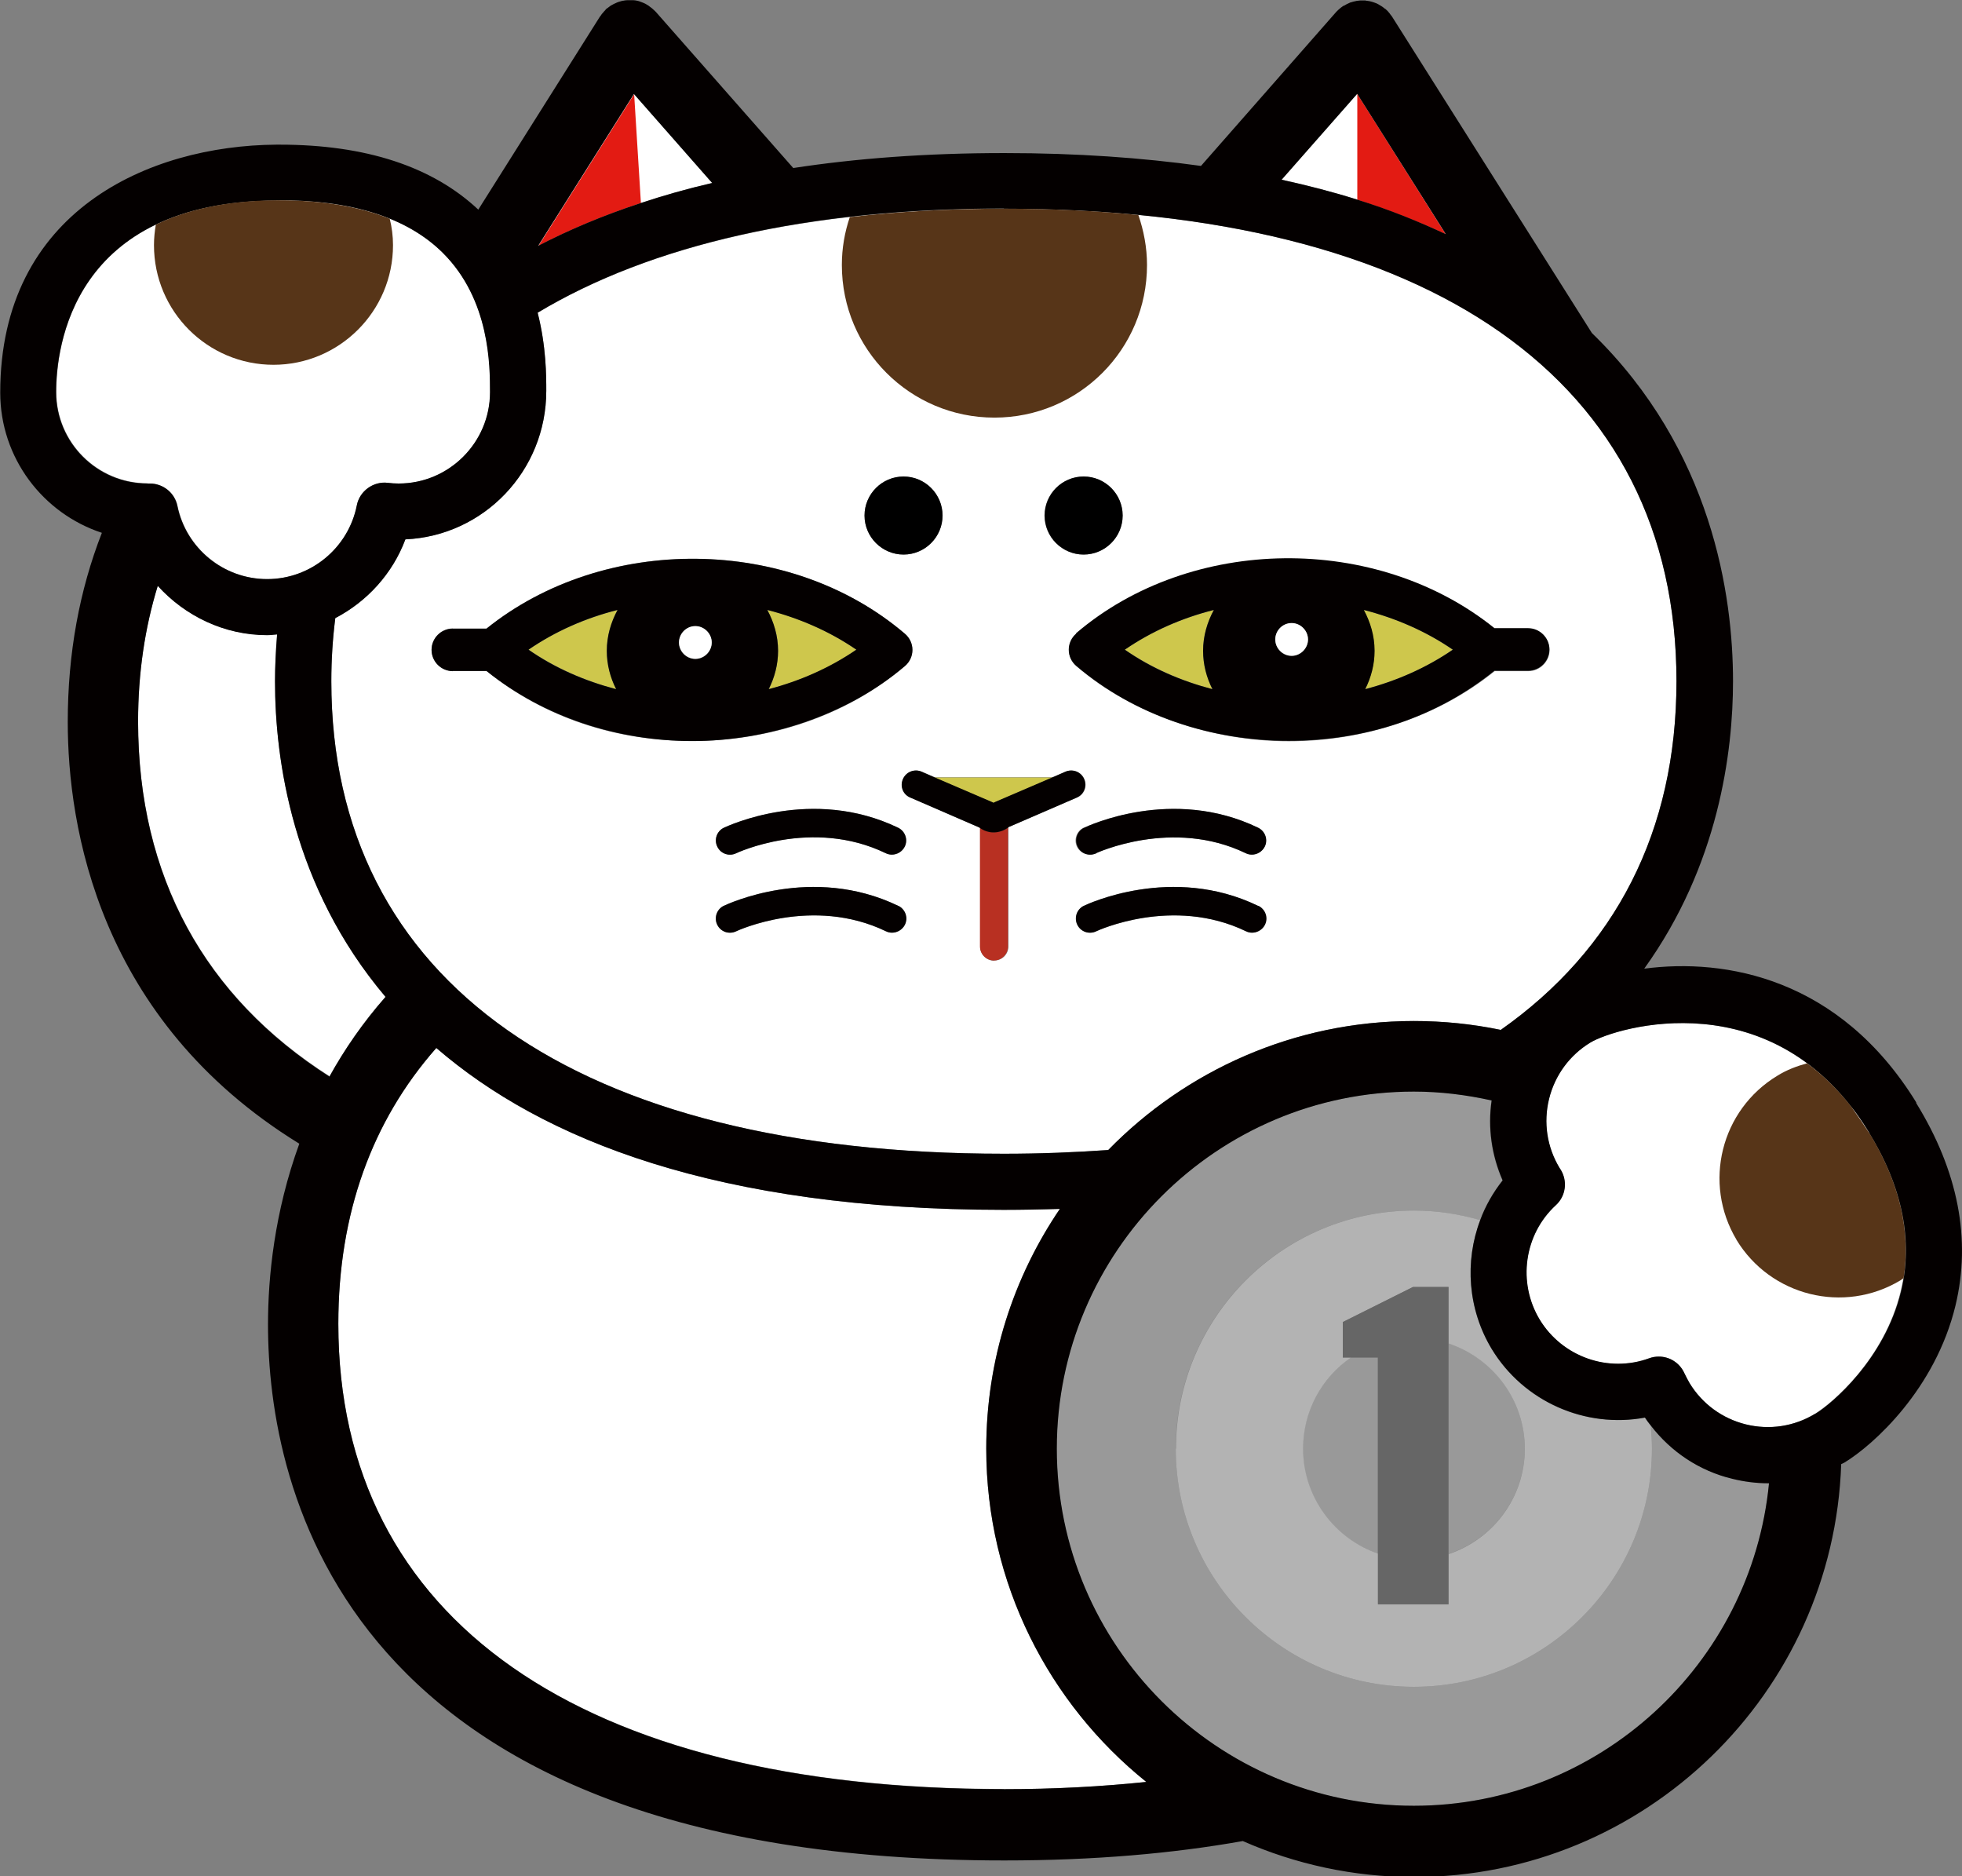 <?xml version="1.0" encoding="UTF-8"?>
<svg id="_レイヤー_2" data-name="レイヤー 2" xmlns="http://www.w3.org/2000/svg" viewBox="0 0 83.97 80.29">
  <rect x="0" y="0" width="83.97" height="80.29" fill="#808080" stroke="none"/>
  <defs>
    <style>
      .cls-1 {
        fill: none;
      }

      .cls-2 {
        fill: #b83022;
      }

      .cls-3 {
        fill: #b3b3b3;
      }

      .cls-4 {
        fill: #fff;
      }

      .cls-5 {
        fill: #666;
      }

      .cls-6 {
        fill: #cec74c;
      }

      .cls-7 {
        fill: #e31b13;
      }

      .cls-8 {
        fill: #040000;
      }

      .cls-9 {
        fill: #573518;
      }

      .cls-10 {
        fill: #999;
      }
    </style>
  </defs>
  <g id="_レイアウト" data-name="レイアウト">
    <g>
      <path class="cls-4" d="M58.09,4.02h0s3.79,6,3.79,6c-1.16-.54-2.41-1.05-3.8-1.48-1.01-.32-2.09-.6-3.23-.85l3.23-3.67Z"/>
      <path class="cls-4" d="M27.42,8.69c-1.62.53-3.08,1.15-4.39,1.83l4.1-6.5h0s3.35,3.81,3.35,3.81c-1.08.25-2.1.54-3.06.86Z"/>
      <g>
        <path class="cls-1" d="M27.13,4.03l.29,4.66c.96-.32,1.98-.6,3.06-.86l-3.35-3.81h0Z"/>
        <path class="cls-1" d="M58.09,4.02l-3.23,3.67c1.14.25,2.22.53,3.23.85v-4.52Z"/>
        <path class="cls-7" d="M23.04,10.52c1.31-.68,2.77-1.3,4.39-1.83l-.29-4.66-4.1,6.5Z"/>
        <path class="cls-7" d="M61.88,10.03l-3.79-6.01h0s0,4.53,0,4.53c1.38.44,2.64.94,3.8,1.48Z"/>
        <path class="cls-4" d="M14.1,46.06c.64-1.15,1.43-2.3,2.4-3.41-4-4.72-4.73-10.18-4.73-13.5,0-.6.03-1.28.09-2.01-.14,0-.28.03-.43.03-1.84,0-3.51-.81-4.68-2.11-.55,1.79-.84,3.72-.84,5.8,0,6.64,2.86,11.79,8.19,15.19Z"/>
        <path class="cls-4" d="M42.96,76.56c2.14,0,4.18-.11,6.1-.31-4.17-3.36-6.85-8.5-6.85-14.26,0-3.8,1.16-7.33,3.15-10.26-.78.03-1.58.04-2.4.04-12.24,0-19.73-2.99-24.29-6.93-2.75,3.12-4.19,7.09-4.19,11.8,0,12.66,10.38,19.91,28.48,19.91Z"/>
        <path class="cls-4" d="M23.01,13.38c.37,1.45.37,2.72.37,3.34,0,3.43-2.68,6.21-6.03,6.36-.55,1.47-1.64,2.66-3,3.37-.11.87-.17,1.77-.17,2.7,0,12.85,10.5,20.22,28.79,20.22,1.55,0,3.03-.06,4.46-.16,3.32-3.4,7.96-5.52,13.08-5.52,1.28,0,2.52.13,3.72.38,4.9-3.45,7.52-8.5,7.52-14.92,0-12.85-10.5-20.22-28.79-20.22-8.37,0-15.11,1.55-19.96,4.46ZM63.97,26.9h1.44c.5,0,.91.41.91.91s-.41.91-.91.91h-1.44c-2.47,1.99-5.64,3-8.81,3s-6.59-1.07-9.09-3.21c-.2-.17-.32-.42-.32-.69s.12-.52.32-.69c4.92-4.21,12.87-4.27,17.91-.22ZM46.39,35.42c.15-.07,3.77-1.78,7.45,0,.3.14.43.51.28.81-.1.22-.32.34-.55.34-.09,0-.18-.02-.26-.06-3.15-1.52-6.37-.01-6.41,0-.3.14-.66.02-.81-.28-.14-.3-.02-.66.28-.81ZM48.04,22.06c0,.92-.75,1.67-1.67,1.67s-1.67-.75-1.67-1.67.75-1.67,1.67-1.67,1.67.75,1.67,1.67ZM38.67,20.39c.92,0,1.67.75,1.67,1.67s-.75,1.67-1.67,1.67-1.67-.75-1.67-1.67.75-1.67,1.67-1.67ZM19.38,26.9h1.44c5.03-4.06,12.98-3.99,17.91.22.2.17.32.42.32.69s-.12.52-.32.69c-2.51,2.14-5.8,3.21-9.1,3.21s-6.34-1.01-8.81-3h-1.44c-.5,0-.91-.41-.91-.91s.41-.91.91-.91ZM30.7,36.23c-.15-.3-.02-.66.28-.81.15-.07,3.77-1.78,7.46,0,.3.14.43.51.28.81-.1.22-.32.34-.55.34-.09,0-.18-.02-.26-.06-3.17-1.53-6.37-.02-6.4,0-.3.15-.66.02-.81-.28ZM38.72,39.57c-.1.22-.32.34-.55.34-.09,0-.18-.02-.26-.06-3.15-1.52-6.37-.01-6.41,0-.3.14-.66.02-.81-.28-.14-.3-.02-.66.28-.81.15-.07,3.77-1.78,7.46,0,.3.14.43.51.28.81ZM42.55,41.11c-.33,0-.6-.27-.6-.6v-5.08s-.03-.01-.05-.03l-2.93-1.27c-.31-.13-.45-.49-.32-.79.13-.31.49-.45.8-.32l.55.24h5.06l.55-.24c.31-.13.66,0,.8.32.13.31,0,.66-.32.79l-2.93,1.26v5.11c0,.33-.27.6-.6.6ZM54.13,39.57c-.1.22-.32.34-.55.34-.09,0-.18-.02-.26-.06-3.15-1.52-6.37-.01-6.41,0-.3.14-.66.02-.81-.28-.14-.3-.02-.66.28-.81.15-.07,3.77-1.78,7.45,0,.3.14.43.51.28.81Z"/>
        <path class="cls-2" d="M43.15,35.4h0c-.18.14-.4.21-.63.21-.2,0-.4-.07-.58-.19v5.08c0,.33.27.6.6.6s.6-.27.6-.6v-5.11Z"/>
        <path class="cls-6" d="M22.62,27.8c1.14.78,2.42,1.34,3.75,1.69-.25-.5-.4-1.05-.4-1.64,0-.64.18-1.23.46-1.75-1.36.35-2.66.91-3.81,1.7Z"/>
        <path class="cls-6" d="M32.84,26.1c.28.52.46,1.11.46,1.75,0,.59-.15,1.15-.4,1.64,1.34-.35,2.62-.9,3.75-1.69-1.15-.79-2.45-1.36-3.81-1.7Z"/>
        <path class="cls-6" d="M48.14,27.8c1.14.78,2.42,1.34,3.75,1.69-.25-.5-.4-1.05-.4-1.64,0-.64.18-1.23.46-1.75-1.36.35-2.66.91-3.81,1.7Z"/>
        <path class="cls-6" d="M58.36,26.1c.28.52.46,1.11.46,1.75,0,.59-.15,1.15-.4,1.64,1.34-.35,2.62-.9,3.75-1.69-1.15-.79-2.45-1.36-3.81-1.7Z"/>
        <path class="cls-8" d="M46.06,27.11c-.2.17-.32.42-.32.69s.12.52.32.69c2.51,2.14,5.8,3.21,9.09,3.21s6.34-1.01,8.81-3h1.44c.5,0,.91-.41.91-.91s-.41-.91-.91-.91h-1.44c-5.04-4.06-12.98-3.99-17.91.22ZM62.18,27.8c-1.14.78-2.42,1.34-3.75,1.69.25-.5.4-1.05.4-1.64,0-.64-.18-1.23-.46-1.75,1.36.35,2.66.91,3.81,1.7ZM55.28,28.07c-.39,0-.7-.32-.7-.7s.32-.7.7-.7.7.32.7.7-.32.7-.7.7ZM51.89,29.49c-1.34-.35-2.62-.9-3.75-1.69,1.15-.79,2.45-1.36,3.81-1.7-.28.52-.46,1.11-.46,1.75,0,.59.15,1.15.4,1.64Z"/>
        <path class="cls-6" d="M42.46,34.33s.04.02.06.03c.02-.01.04-.02.06-.03l2.47-1.06h-5.06l2.47,1.06Z"/>
        <path class="cls-8" d="M43.15,35.4h0s2.93-1.27,2.93-1.27c.31-.13.45-.49.32-.79-.13-.31-.49-.45-.8-.32l-.55.24-2.47,1.06s-.04.02-.06.03c-.02-.01-.04-.02-.06-.03l-2.47-1.06-.55-.24c-.3-.13-.66,0-.8.32-.13.31,0,.66.32.79l2.93,1.27s.03.01.05.03c.17.12.37.19.58.19.22,0,.44-.07.63-.21Z"/>
        <path class="cls-8" d="M46.91,36.51s3.26-1.52,6.41,0c.08.04.17.06.26.06.22,0,.44-.13.55-.34.15-.3.02-.66-.28-.81-3.68-1.78-7.3-.07-7.45,0-.3.14-.43.51-.28.81.14.3.5.43.81.28Z"/>
        <path class="cls-8" d="M53.84,38.76c-3.68-1.78-7.3-.07-7.45,0-.3.14-.43.51-.28.81.14.3.5.43.81.28.03-.02,3.26-1.52,6.41,0,.08.04.17.06.26.06.22,0,.44-.13.55-.34.15-.3.02-.66-.28-.81Z"/>
        <path class="cls-8" d="M31.51,36.51s3.24-1.53,6.4,0c.08.04.17.06.26.06.22,0,.44-.13.55-.34.15-.3.02-.66-.28-.81-3.69-1.78-7.3-.07-7.46,0-.3.14-.43.51-.28.81.14.3.5.43.81.28Z"/>
        <path class="cls-8" d="M38.44,38.76c-3.69-1.78-7.3-.07-7.46,0-.3.14-.43.51-.28.81.14.3.5.43.81.28.03-.02,3.26-1.52,6.41,0,.08.04.17.06.26.06.22,0,.44-.13.55-.34.15-.3.02-.66-.28-.81Z"/>
        <path class="cls-8" d="M19.38,28.71h1.44c2.47,1.99,5.64,3,8.81,3s6.59-1.07,9.1-3.21c.2-.17.32-.42.32-.69s-.12-.52-.32-.69c-4.93-4.21-12.87-4.27-17.91-.22h-1.44c-.5,0-.91.41-.91.91s.41.91.91.91ZM29.76,28.2c-.39,0-.7-.32-.7-.7s.32-.7.7-.7.7.32.7.7-.32.7-.7.7ZM32.9,29.49c.25-.5.4-1.05.4-1.64,0-.64-.18-1.23-.46-1.75,1.36.35,2.66.91,3.81,1.7-1.14.78-2.42,1.34-3.75,1.69ZM25.97,27.85c0,.59.15,1.15.4,1.64-1.34-.35-2.62-.9-3.75-1.69,1.15-.79,2.45-1.36,3.81-1.7-.28.52-.46,1.11-.46,1.75Z"/>
        <path class="cls-4" d="M55.28,26.66c-.39,0-.7.32-.7.7s.32.7.7.7.7-.32.7-.7-.32-.7-.7-.7Z"/>
        <path class="cls-4" d="M29.76,26.79c-.39,0-.7.32-.7.7s.32.7.7.7.7-.32.7-.7-.32-.7-.7-.7Z"/>
        <path class="cls-10" d="M60.51,77.27c7.92,0,14.46-6.07,15.2-13.8-.02,0-.03,0-.05,0-.51,0-1.02-.06-1.52-.19-1.41-.35-2.62-1.15-3.49-2.28.03.33.05.65.05.99,0,5.62-4.57,10.19-10.19,10.19s-10.19-4.57-10.19-10.19,4.57-10.19,10.19-10.19c.98,0,1.93.15,2.83.41.23-.61.55-1.18.96-1.7-.48-1.07-.64-2.25-.47-3.42-1.07-.24-2.18-.38-3.33-.38-8.42,0-15.28,6.85-15.28,15.28s6.85,15.28,15.28,15.28Z"/>
        <path class="cls-10" d="M57.81,58.09c-1.24.86-2.05,2.29-2.05,3.9,0,2.08,1.34,3.84,3.21,4.49v-8.39h-1.16Z"/>
        <path class="cls-10" d="M65.26,61.99c0-2.1-1.37-3.88-3.26-4.51v9.01c1.89-.63,3.26-2.41,3.26-4.51Z"/>
        <path class="cls-3" d="M50.32,61.99c0,5.62,4.57,10.19,10.19,10.19s10.19-4.57,10.19-10.19c0-.33-.02-.66-.05-.99-.09-.11-.17-.22-.25-.34-2.54.47-5.19-.66-6.56-2.94-1.03-1.7-1.16-3.74-.49-5.51-.9-.26-1.85-.41-2.83-.41-5.62,0-10.19,4.57-10.19,10.19ZM65.26,61.99c0,2.1-1.37,3.88-3.26,4.51v2.15h-3.02v-2.17c-1.86-.64-3.21-2.41-3.21-4.49,0-1.62.81-3.05,2.05-3.9h-.35v-1.52l3.01-1.5h1.52v2.42c1.89.63,3.26,2.41,3.26,4.51Z"/>
        <polygon class="cls-5" points="60.47 55.07 57.47 56.57 57.47 58.09 57.81 58.09 58.97 58.09 58.97 66.48 58.97 68.65 61.99 68.65 61.99 66.5 61.99 57.49 61.99 55.07 60.47 55.07"/>
        <path class="cls-4" d="M6.32,20.69h.08s.02,0,.02,0c.57,0,1.06.4,1.18.96.37,1.81,1.98,3.13,3.84,3.13s3.48-1.33,3.84-3.16c.12-.62.71-1.04,1.32-.96.16.02.31.03.47.03,2.16,0,3.91-1.76,3.91-3.91,0-1.11,0-3.95-2.02-5.96-1.52-1.51-3.94-2.28-7.13-2.25-8.74.06-9.42,6.29-9.42,8.2,0,2.16,1.76,3.91,3.91,3.91Z"/>
        <path d="M38.67,23.73c.92,0,1.67-.75,1.67-1.67s-.75-1.67-1.67-1.67-1.67.75-1.67,1.67.75,1.67,1.67,1.67Z"/>
        <path d="M44.71,22.06c0,.92.75,1.67,1.67,1.67s1.67-.75,1.67-1.67-.75-1.67-1.67-1.67-1.67.75-1.67,1.67Z"/>
        <path class="cls-4" d="M79.96,48.43c-4.03-6.55-10.82-4.47-11.9-3.82-.89.54-1.52,1.4-1.77,2.41s-.09,2.07.45,2.96l.04.06c.31.49.23,1.13-.2,1.53-1.36,1.25-1.65,3.32-.69,4.9.96,1.6,2.94,2.29,4.69,1.65.14-.05.27-.07.41-.07.46,0,.89.26,1.09.71.06.14.13.28.22.42.54.89,1.4,1.52,2.41,1.77,1.02.25,2.07.09,2.96-.45.73-.44,2.98-2.35,3.67-5.23.53-2.18.06-4.49-1.39-6.84Z"/>
        <path class="cls-8" d="M82.01,47.17c-3.28-5.32-8.16-6.18-11.64-5.72,3.18-4.42,3.8-9.26,3.8-12.3,0-3.65-.88-9.89-6.04-14.9L59.57.7s-.05-.06-.08-.1c0,0,0-.01-.01-.02-.06-.08-.12-.14-.19-.2,0,0,0,0,0,0,0,0,0,0-.01,0-.07-.06-.14-.11-.21-.15-.02,0-.03-.02-.05-.03-.07-.04-.13-.07-.2-.09-.03-.01-.06-.02-.09-.03-.06-.02-.12-.03-.18-.04-.04,0-.08-.01-.12-.02-.05,0-.1,0-.15,0-.05,0-.1,0-.15.01-.04,0-.08.01-.12.02-.06.01-.13.03-.19.05-.03,0-.05.02-.08.03-.07.03-.15.07-.21.11,0,0-.02,0-.03.01,0,0-.01,0-.02.01-.07.05-.14.1-.2.16-.01,0-.02.02-.03.03-.03.03-.06.05-.08.08l-5.77,6.57c-2.52-.35-5.31-.55-8.41-.55-3.36,0-6.36.23-9.04.64L28.07.51s-.03-.03-.04-.04c-.04-.04-.08-.07-.12-.11-.04-.03-.08-.06-.12-.09-.02-.01-.03-.03-.05-.04-.02-.01-.05-.02-.07-.04-.05-.03-.09-.05-.14-.07-.04-.02-.09-.03-.13-.05-.05-.02-.09-.03-.14-.04-.05-.01-.1-.02-.14-.02-.05,0-.1,0-.15,0-.05,0-.09,0-.14,0-.05,0-.1.01-.15.02-.04,0-.09.02-.13.03-.05.01-.1.03-.15.05-.04.02-.09.04-.13.06-.04.02-.09.05-.13.07-.04.03-.08.06-.12.09-.02.02-.05.03-.07.05-.02.01-.03.03-.04.05-.03.03-.07.07-.1.11-.04.04-.07.08-.1.13-.01.02-.03.03-.04.05l-5.2,8.25c-1.96-1.84-4.81-2.78-8.5-2.78-.05,0-.1,0-.15,0-5.45.04-11.81,2.84-11.81,10.61,0,2.8,1.83,5.17,4.35,6-.96,2.46-1.46,5.16-1.46,8.09,0,4.46,1.3,12.75,9.91,18.05-1.07,2.94-1.34,5.72-1.34,7.73,0,6.9,3.07,22.94,31.51,22.94,3.86,0,7.23-.3,10.21-.83,2.25.99,4.73,1.54,7.33,1.54,9.88,0,17.95-7.87,18.28-17.67.04-.02.08-.04.13-.06,1.27-.77,3.9-3.16,4.76-6.72.68-2.83.12-5.75-1.68-8.67ZM18.67,44.84c4.56,3.94,12.05,6.93,24.29,6.93.82,0,1.62-.02,2.4-.04-1.99,2.93-3.15,6.46-3.15,10.26,0,5.76,2.68,10.91,6.85,14.26-1.92.2-3.95.31-6.1.31-18.1,0-28.48-7.26-28.48-19.91,0-4.72,1.44-8.68,4.19-11.8ZM11.82,8.57c3.19-.03,5.6.73,7.13,2.25,2.02,2.01,2.02,4.84,2.02,5.96,0,2.16-1.76,3.91-3.91,3.91-.16,0-.32-.01-.47-.03-.61-.07-1.2.35-1.32.96-.36,1.83-1.97,3.16-3.84,3.16s-3.47-1.32-3.84-3.13c-.11-.56-.61-.96-1.18-.96,0,0-.02,0-.02,0h-.08c-2.16,0-3.91-1.75-3.91-3.91,0-1.91.68-8.15,9.42-8.2ZM42.96,8.93c18.3,0,28.79,7.37,28.79,20.22,0,6.42-2.62,11.47-7.52,14.92-1.2-.25-2.45-.38-3.72-.38-5.12,0-9.76,2.12-13.08,5.52-1.43.1-2.92.16-4.46.16-18.3,0-28.79-7.37-28.79-20.22,0-.93.06-1.83.17-2.7,1.36-.71,2.45-1.9,3-3.37,3.35-.15,6.03-2.92,6.03-6.36,0-.62,0-1.89-.37-3.34,4.85-2.91,11.58-4.46,19.96-4.46ZM6.75,25.07c1.17,1.29,2.85,2.11,4.68,2.11.14,0,.28-.02.43-.03-.06.73-.09,1.41-.09,2.01,0,3.32.73,8.77,4.73,13.5-.97,1.1-1.76,2.25-2.4,3.41-5.33-3.4-8.19-8.55-8.19-15.19,0-2.07.29-4.01.84-5.8ZM45.23,61.99c0-8.42,6.85-15.28,15.28-15.28,1.14,0,2.25.14,3.33.38-.17,1.17,0,2.34.47,3.42-.41.52-.74,1.1-.96,1.7-.67,1.77-.53,3.81.49,5.51,1.38,2.27,4.02,3.41,6.56,2.94.08.12.16.23.25.34.87,1.13,2.08,1.94,3.49,2.28.5.12,1.01.19,1.52.19.02,0,.03,0,.05,0-.75,7.73-7.28,13.8-15.2,13.8-8.42,0-15.28-6.85-15.28-15.28ZM77.68,60.5c-.89.54-1.95.7-2.96.45-1.01-.25-1.87-.88-2.41-1.77-.08-.14-.15-.28-.22-.42-.2-.44-.63-.71-1.09-.71-.14,0-.28.02-.41.07-1.75.64-3.72-.06-4.69-1.65-.96-1.59-.67-3.65.69-4.9.43-.39.51-1.04.2-1.53l-.04-.06c-.54-.89-.7-1.95-.45-2.96s.88-1.87,1.77-2.41c1.08-.65,7.87-2.73,11.9,3.82,1.45,2.35,1.92,4.66,1.39,6.84-.7,2.88-2.94,4.79-3.67,5.23ZM58.09,4.02h0s3.79,6,3.79,6c-1.16-.54-2.41-1.05-3.8-1.48-1.01-.32-2.09-.6-3.23-.85l3.23-3.67ZM27.42,8.69c-1.62.53-3.08,1.15-4.39,1.83l4.1-6.5h0s3.35,3.81,3.35,3.81c-1.08.25-2.1.54-3.06.86Z"/>
      </g>
      <g>
        <path class="cls-4" d="M79.97,48.43c-.25-.4-.5-.77-.77-1.11.28.39.56.8.84,1.23-.03-.04-.05-.08-.07-.13Z"/>
        <path class="cls-9" d="M42.56,17.87c3.61,0,6.53-2.92,6.53-6.53,0-.75-.14-1.47-.37-2.14-1.82-.18-3.73-.27-5.75-.27-2.33,0-4.53.12-6.6.36-.22.65-.34,1.33-.34,2.05,0,3.61,2.92,6.53,6.53,6.53Z"/>
        <path class="cls-9" d="M11.7,15.61c2.82,0,5.12-2.29,5.12-5.12,0-.39-.05-.77-.14-1.13-1.32-.53-2.94-.8-4.84-.79-2.19.01-3.88.42-5.17,1.04-.05.29-.08.58-.08.88,0,2.83,2.29,5.12,5.12,5.12Z"/>
        <path class="cls-9" d="M74.31,53.04c1.46,2.42,4.6,3.2,7.02,1.75.05-.03.09-.07.14-.1.31-1.97-.16-4.03-1.42-6.13-.28-.43-.56-.84-.84-1.23-.59-.75-1.22-1.35-1.87-1.83-.44.12-.87.28-1.27.53-2.42,1.46-3.2,4.6-1.75,7.02Z"/>
      </g>
    </g>
  </g>
</svg>